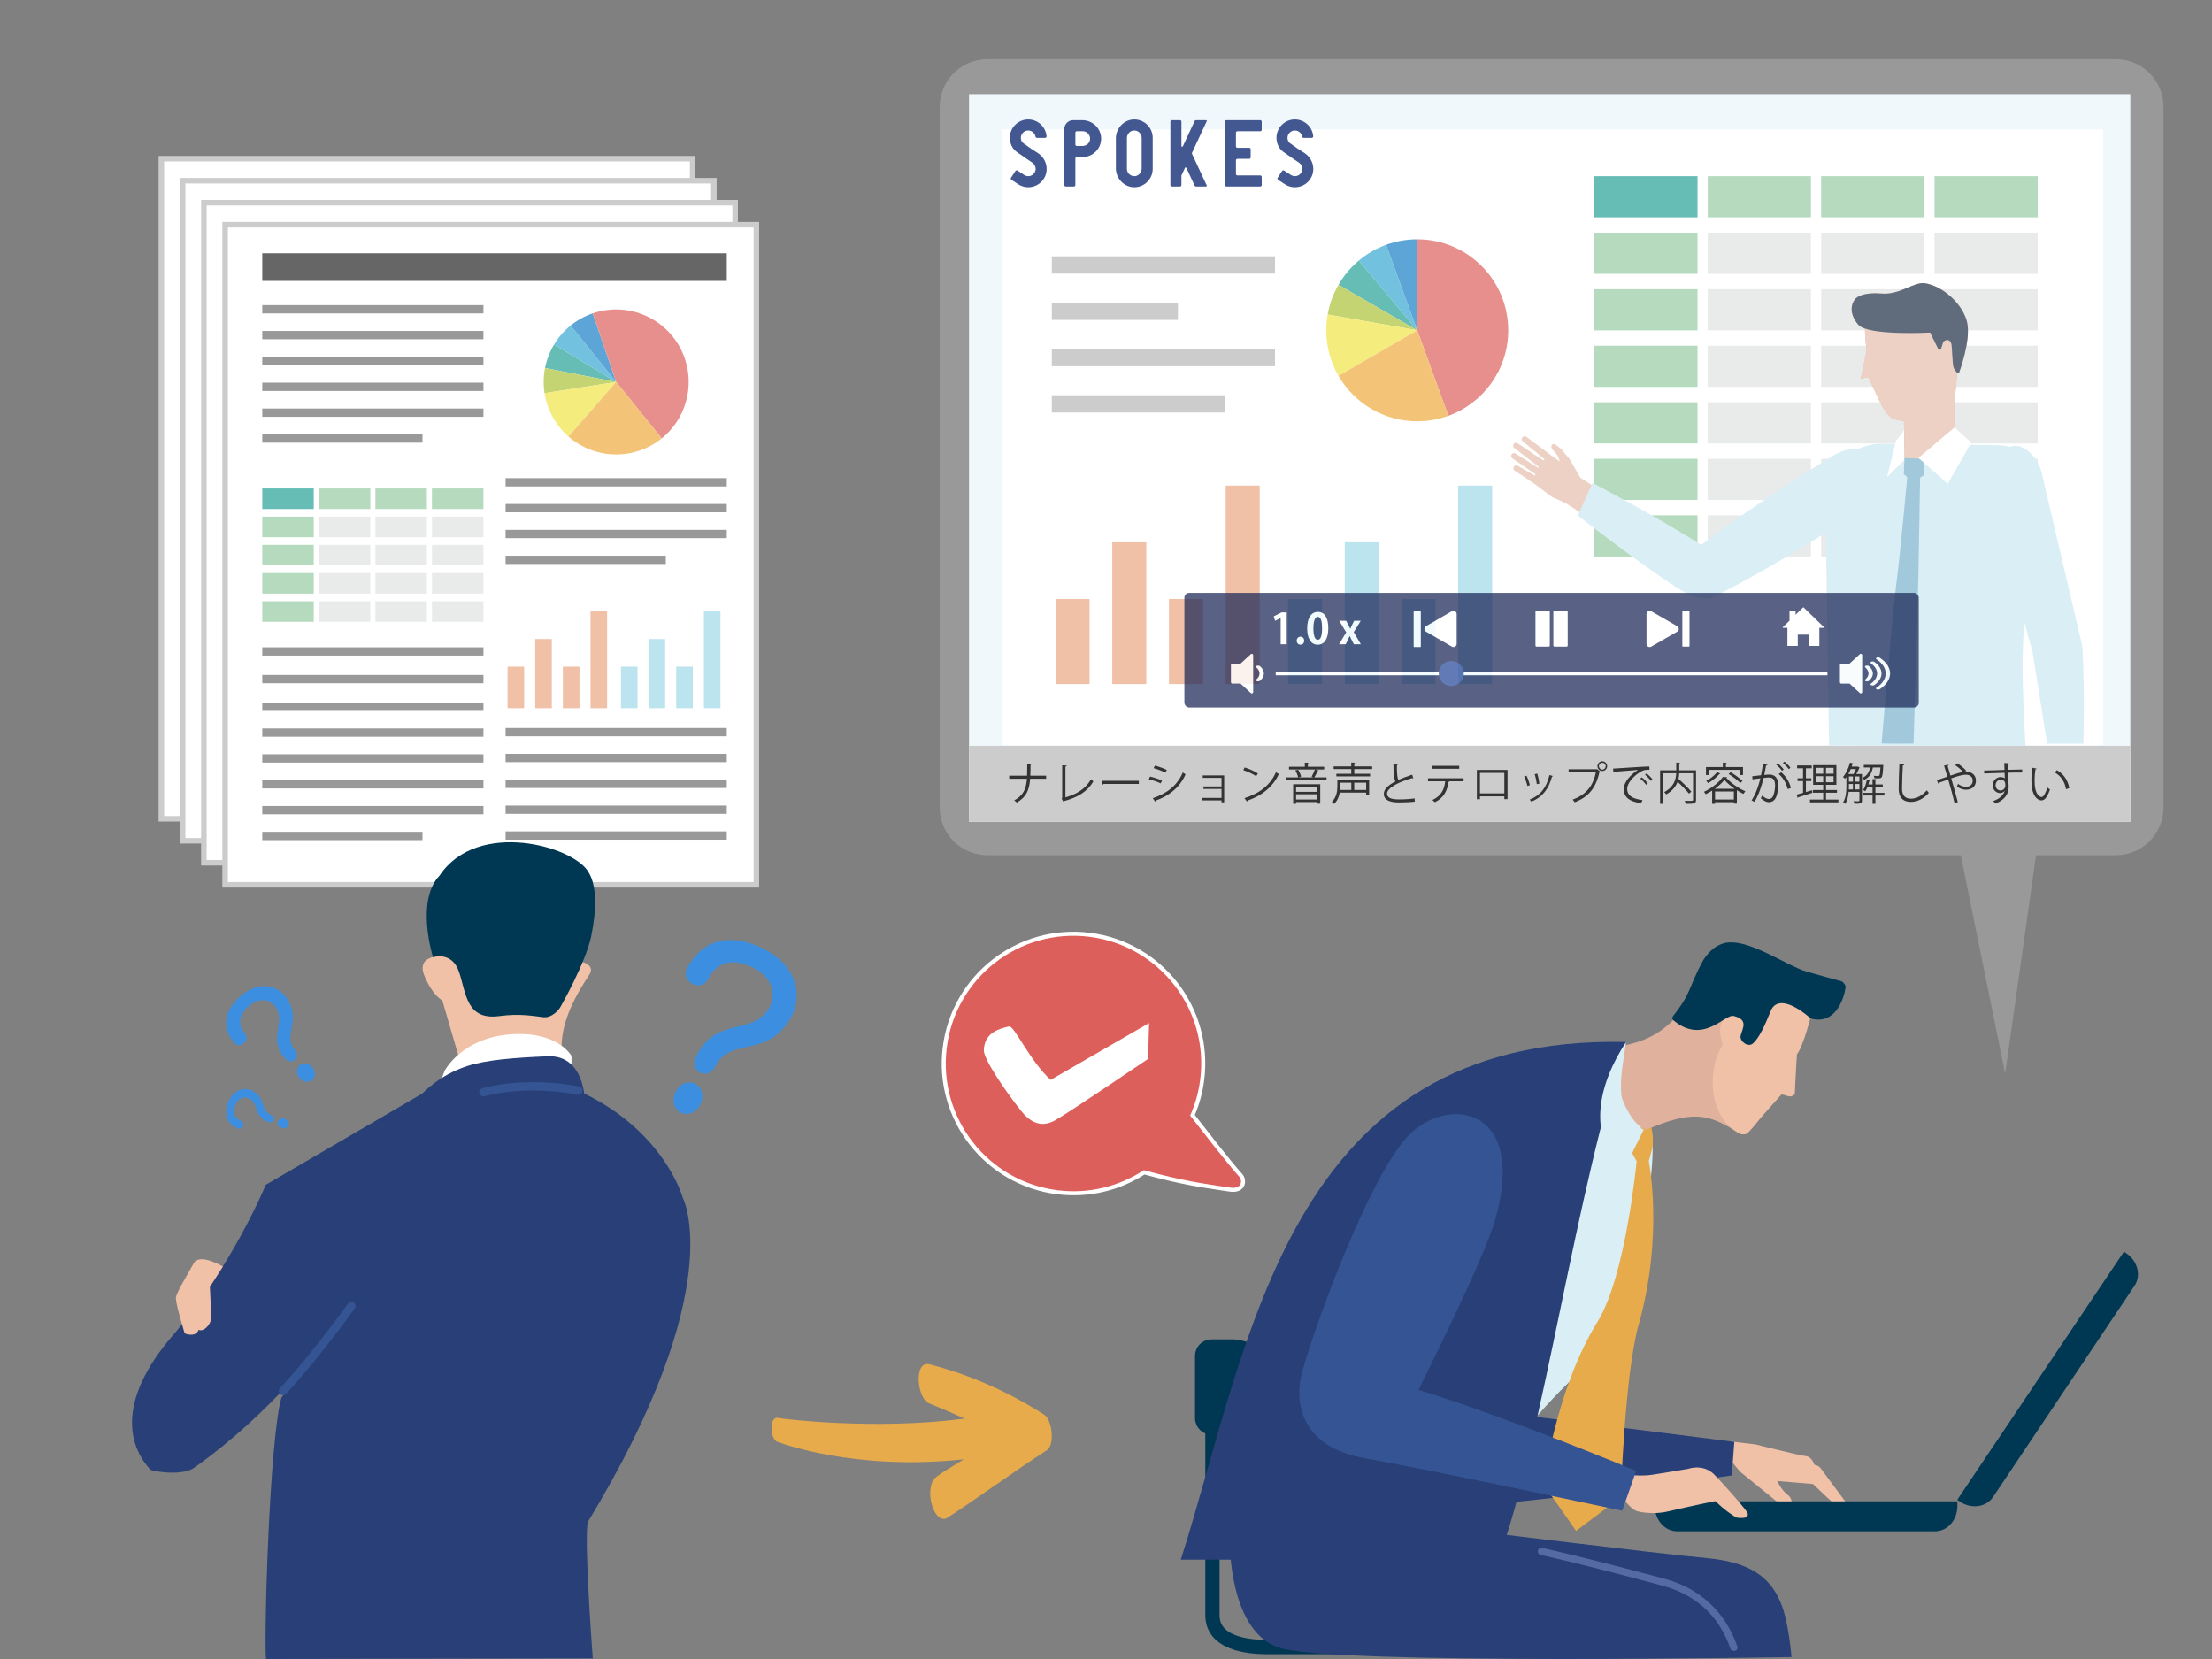 <?xml version="1.0" encoding="UTF-8"?>
<svg xmlns="http://www.w3.org/2000/svg" id="_制作レイヤー" data-name="制作レイヤー" viewBox="0 0 800 600">
  <rect x="0" y="0" width="800" height="600" fill="#808080" stroke="none"/>
  <defs>
    <style>
      .cls-1 {
        fill: #999;
      }

      .cls-1, .cls-2, .cls-3, .cls-4, .cls-5, .cls-6, .cls-7, .cls-8, .cls-9, .cls-10, .cls-11, .cls-12, .cls-13, .cls-14, .cls-15, .cls-16, .cls-17, .cls-18, .cls-19, .cls-20, .cls-21, .cls-22, .cls-23, .cls-24, .cls-25, .cls-26, .cls-27, .cls-28, .cls-29, .cls-30, .cls-31 {
        stroke-width: 0px;
      }

      .cls-2 {
        fill: #666;
      }

      .cls-3 {
        fill: #187fc4;
      }

      .cls-4 {
        fill: #35a7d2;
      }

      .cls-5 {
        fill: #556aa5;
      }

      .cls-6 {
        fill: #efe444;
      }

      .cls-7 {
        fill: #23a197;
      }

      .cls-32 {
        stroke: #ccc;
        stroke-width: 2px;
      }

      .cls-32, .cls-20 {
        fill: #fff;
      }

      .cls-32, .cls-33 {
        stroke-miterlimit: 10;
      }

      .cls-8 {
        fill: #abc236;
      }

      .cls-9 {
        fill: #edd1c5;
      }

      .cls-10 {
        fill: #dc5f5b;
      }

      .cls-34 {
        opacity: .8;
      }

      .cls-11 {
        fill: #f1f8fc;
      }

      .cls-12 {
        fill: #3b59a2;
      }

      .cls-13 {
        fill: #333;
      }

      .cls-14 {
        fill: #daeef5;
      }

      .cls-15 {
        fill: #95cba2;
      }

      .cls-16 {
        fill: #ccc;
      }

      .cls-17 {
        fill: #003853;
      }

      .cls-18 {
        fill: #284077;
      }

      .cls-19 {
        fill: #eeaa3d;
      }

      .cls-21 {
        fill: #e0b29d;
      }

      .cls-35 {
        opacity: .7;
      }

      .cls-22 {
        fill: #3c8fe0;
      }

      .cls-23 {
        fill: #345493;
      }

      .cls-24 {
        fill: #e0e1e1;
      }

      .cls-25 {
        fill: #a1c9db;
      }

      .cls-33 {
        fill: none;
        stroke: #fff;
        stroke-width: 2.917px;
      }

      .cls-26 {
        fill: #bbe4ef;
      }

      .cls-27 {
        fill: #f0c0a7;
      }

      .cls-28 {
        fill: #606c7c;
      }

      .cls-29 {
        fill: #435791;
      }

      .cls-30 {
        fill: #192657;
        opacity: .9;
      }

      .cls-31 {
        fill: #e7ab4c;
      }
    </style>
  </defs>
  <rect class="cls-32" x="58.362" y="57.405" width="192.139" height="238.722"></rect>
  <rect class="cls-32" x="66.047" y="65.363" width="192.139" height="238.722"></rect>
  <rect class="cls-32" x="73.733" y="73.32" width="192.139" height="238.722"></rect>
  <rect class="cls-32" x="81.418" y="81.278" width="192.139" height="238.722"></rect>
  <path class="cls-1" d="m765.203,309.31h-28.844l-11.16,79-16.056-79h-352.048c-9.529,0-17.254-7.725-17.254-17.254V38.652c0-9.529,7.725-17.254,17.254-17.254h408.108c9.529,0,17.254,7.725,17.254,17.254v253.403c0,9.529-7.725,17.254-17.254,17.254Z"></path>
  <g class="cls-35">
    <path class="cls-4" d="m206.375,117.727c-2.403,1.94-4.416,4.274-5.98,6.869l22.451,13.543-16.471-20.412Z"></path>
    <path class="cls-7" d="m200.396,124.597c-1.573,2.611-2.686,5.487-3.279,8.495l25.729,5.048-22.451-13.543Z"></path>
    <path class="cls-3" d="m214.352,113.33c-2.981,1.021-5.659,2.526-7.977,4.397l16.471,20.412-8.494-24.809Z"></path>
    <path class="cls-8" d="m197.117,133.092c-.582,2.95-.66,6.026-.174,9.104l25.904-4.056-25.729-5.048Z"></path>
    <path class="cls-10" d="m247.656,129.645c-4.691-13.702-19.602-21.006-33.303-16.315l8.494,24.809,16.471,20.413c8.335-6.727,12.009-18.186,8.338-28.907Z"></path>
    <path class="cls-6" d="m196.943,142.196c.234,1.484.591,2.968,1.094,4.438,1.547,4.52,4.212,8.338,7.573,11.264l17.236-19.758-25.904,4.056Z"></path>
    <path class="cls-19" d="m205.61,157.898c6.828,5.945,16.548,8.195,25.73,5.051,2.981-1.021,5.659-2.526,7.977-4.397l-16.471-20.413-17.236,19.758Z"></path>
  </g>
  <rect class="cls-11" x="350.457" y="34.061" width="420" height="263.167"></rect>
  <g>
    <g>
      <path class="cls-33" d="m342.408,378.893c-3.172,25.316,14.778,48.407,40.093,51.578,11.372,1.425,22.296-1.414,31.169-7.269,14.711,4.03,21.396,4.822,31.126,6.302,4.735.721,4.374-2.857,3.524-3.792-4.817-5.301-13.253-16.432-17.885-22.245,1.811-4.058,3.061-8.45,3.642-13.089,3.171-25.312-14.778-48.405-40.091-51.576-25.315-3.172-48.407,14.779-51.578,40.091Z"></path>
      <path class="cls-10" d="m342.408,378.893c-3.172,25.316,14.778,48.407,40.093,51.578,11.372,1.425,22.296-1.414,31.169-7.269,14.711,4.03,21.396,4.822,31.126,6.302,4.735.721,4.374-2.857,3.524-3.792-4.817-5.301-13.253-16.432-17.885-22.245,1.811-4.058,3.061-8.45,3.642-13.089,3.171-25.312-14.778-48.405-40.091-51.576-25.315-3.172-48.407,14.779-51.578,40.091Z"></path>
    </g>
    <path class="cls-20" d="m415.583,370.001l-.366,12.962s-28.253,19.201-33.667,22.237c-5.416,3.039-9.422.153-12.344-3.54-6.032-7.614-13.509-18.772-13.395-21.859.249-6.579,5.907-7.803,9.14-8.576,1.827-.438,7.433,12.444,15.022,19.329l35.611-20.553Z"></path>
  </g>
  <path class="cls-17" d="m459.26,598.276h54.952v-5.162h-54.952c-2.12,0-7.084,0-11.325-1.333-6.15-1.933-6.861-5.322-6.861-7.701v-72.161h-5.163v72.161c0,4.258,1.818,9.905,10.475,12.627,4.999,1.571,10.517,1.571,12.874,1.571h0Z"></path>
  <path class="cls-27" d="m625.949,528.024s2.502,3.559,4.147,4.871c3.48,2.777,16.996,13.825,16.996,13.825,0,0,2.488-3.832-.671-6.207-2.261-1.698-3.655-4.892-3.655-4.892l12.919,1.089s7.691,7.405,8.906,8.194c1.214.783,4.327.203,4.039-.181-3.18-4.26-9.745-13.138-9.745-13.138,0,0-.829-1.619-2.722-1.844-.568-1.943-1.938-3.046-3.005-3.109-1.889-.119-18.341-4.243-18.341-4.243l-9.08-1.072.211,6.706Z"></path>
  <path class="cls-18" d="m579.465,380.791s2.948,2.178-4.542,48.548c-8.104,50.129-20.425,82.949-20.425,82.949l72.744,9.182-.931,12.158s-55.117,7.453-84.681,10.213c-29.564,2.765-29.284-22.912-29.284-22.912,0,0-16.584-96.949,5.723-118.253,22.308-21.303,61.396-21.885,61.396-21.885Z"></path>
  <path class="cls-14" d="m527.524,558.553s11.038-32.025,42.509-61.076c22.747-20.999,30.251-80.539,26.953-89.486-4.65-12.654-11.09-28.864-11.09-28.864l-5.653,3.736s-30.298-2.724-62.721,17.204c-63.497,39.026-75.746,157.297-75.746,157.297l85.748,1.188Z"></path>
  <path class="cls-31" d="m597.14,406.987s.928,4.132.576,7.78c-1.06,4.003-1.403,5.187-1.403,5.187,0,0,5.47,26.766-3.662,59.076-5.062,17.916-6.471,62.506-6.471,62.506l-16.176,12.133-11.729-16.783s4.253-34.271,19.576-59.023c10.128-16.36,14.065-57.935,14.065-57.935,0,0-4.546-7.631-5.648-11.513,7.368-.207,10.872-1.429,10.872-1.429Z"></path>
  <path class="cls-17" d="m598.5,542.977v1.784c0,4.999,3.611,9.054,8.066,9.054h93.275c4.452,0,8.062-4.055,8.062-9.054v-1.784h-109.402Z"></path>
  <path class="cls-17" d="m707.861,542.427l.875.599c4.126,2.82,9.512,2.131,12.03-1.542l51.185-76.439c2.515-3.675,1.206-8.947-2.921-11.768l-.878-.596-60.291,89.746Z"></path>
  <path class="cls-18" d="m444.699,552.33s-1.926,37.341,18.108,43.638c20.033,6.296,185.125,3.339,185.125,3.339,0,0-1.049-13.069-3.911-19.651-2.862-6.583-7.822-14.405-26.52-16.123-18.241-1.675-86.801-10.156-86.801-10.156l-86.001-1.047Z"></path>
  <path class="cls-5" d="m625.822,596.234c.491,1.424,3.069.939,2.488-.756-2.993-8.748-10.029-20.108-26.542-24.555-30.579-8.232-43.909-11.081-44.04-11.108-.702-.154-1.392.299-1.54,1.002-.15.701.299,1.391,1.001,1.54.131.028,13.407,2.865,43.904,11.076,12.34,3.323,20.661,10.994,24.73,22.801Z"></path>
  <path class="cls-27" d="m594.992,547.065h0c-.936-.106-1.852-.263-2.722-.466-2.183-.517-4.592-3.837-5.054-4.497-.222-.318-.278-.723-.152-1.09l2.31-6.707c.189-.547.75-.891,1.31-.806l.123.014c.57.065,3.598.359,7.183-.21,3.912-.613,11.606-1.913,12.575-2.077.473-.159,2.178-.66,4.234-.428,2.09.237,3.885,1.128,5.338,2.65,4.336,4.546,9.766,10.636,11.752,13.48.305.43.322.998.04,1.476-.52.881-3.531.561-3.763.47-1.206-.473-5.442-3.487-7.733-6.031-2.685.569-12.545,2.665-16.722,3.683-2.843.691-5.777.873-8.72.539h0Z"></path>
  <path class="cls-17" d="m432.199,512.87c0,3.311,2.684,5.996,5.994,5.996h7.767c3.31,0,18.455-2.867,18.455-17.186s-15.277-17.279-18.455-17.279h-7.767c-3.31,0-5.994,2.682-5.994,5.993v22.476Z"></path>
  <g>
    <path class="cls-21" d="m586.353,378.409c2.303-.842,12.16-1.531,20.264-11.157,6.754-8.008,16.827-8.95,19.313-6.734.945-.252,3.836-.997,5.155-.467,7.405,2.946,10.833-6.296,10.833-6.296l9.463,4.884,3.92,7.38s-21.668,23.927-22.47,24.94c-.803,1.012,1.405,16.618-.469,18.483-.635.637-2.015,1.615-4.607-.318-10.282-6.621-16.344-7.298-32.271-.578-8.685-2.209-15.22-27.905-9.13-30.139Z"></path>
    <path class="cls-27" d="m626.72,366.28c2.302-.842,15.198-12.523,15.198-12.523l9.463,4.884,3.92,7.38s-2.895,12.105-5.399,15.256c-.236,2.465-.786,14.372-.786,14.372,0,0-.857,1.334-2.603.74-1.293-.44-2.218-.563-2.218-.563,0,0-7.121,7.94-7.923,8.953-.803,1.012-2.138,2.8-4.012,4.666-.635.637-2.015,1.615-4.607-.318-10.282-6.621-10.102-23.35-4.642-31.257-1.22-3.736-2.482-9.356,3.608-11.589Z"></path>
    <path class="cls-17" d="m616.068,347.121c2.33-3.362,4.207-4.986,7.475-6.029,8.749-2.059,22.378,8.256,30.2,10.406,6.054,1.664,9.499,2.698,12.239,3.4.587.151,1.628,1.47,1.507,2.231-.721,4.539-3.851,13.643-12.643,11.217-5.895-5.24-12.568-8.077-14.541-2.468-.583,1.051-3.145,8.676-6.358,11.513-1.61,1.421-4.583-.47-4.474-2.642.677-2.815,3.065-5.974-2.509-7.321-3.195-.77-11.002,10.679-21.856,1.489-.25-.211-.438-.941-.018-1.442,6.888-8.723,5.423-10.197,10.977-20.352Z"></path>
  </g>
  <path class="cls-18" d="m588.083,376.843c-17.664,50.09-30.173,144.475-46.227,187.232.002-.004-114.811.001-114.811.001,25.074-78.475,38.32-189.948,161.039-187.233Z"></path>
  <g>
    <rect class="cls-27" x="193.568" y="231.115" width="6" height="25"></rect>
    <rect class="cls-27" x="203.568" y="241.115" width="6" height="15"></rect>
    <rect class="cls-27" x="183.568" y="241.115" width="6" height="15"></rect>
    <rect class="cls-27" x="213.568" y="221.115" width="6" height="35"></rect>
    <rect class="cls-26" x="234.568" y="231.115" width="6" height="25"></rect>
    <rect class="cls-26" x="244.568" y="241.115" width="6" height="15"></rect>
    <rect class="cls-26" x="224.568" y="241.115" width="6" height="15"></rect>
    <rect class="cls-26" x="254.568" y="221.115" width="6" height="35"></rect>
  </g>
  <rect class="cls-20" x="362.48" y="46.809" width="398.114" height="222.719"></rect>
  <g class="cls-35">
    <rect class="cls-7" x="576.61" y="63.719" width="37.321" height="14.884"></rect>
    <rect class="cls-15" x="617.624" y="63.719" width="37.324" height="14.884"></rect>
    <rect class="cls-15" x="658.641" y="63.719" width="37.321" height="14.884"></rect>
    <rect class="cls-15" x="699.654" y="63.719" width="37.321" height="14.884"></rect>
    <rect class="cls-15" x="576.61" y="84.16" width="37.321" height="14.884"></rect>
    <rect class="cls-24" x="617.624" y="84.16" width="37.324" height="14.884"></rect>
    <rect class="cls-24" x="658.641" y="84.16" width="37.321" height="14.884"></rect>
    <rect class="cls-24" x="699.654" y="84.16" width="37.321" height="14.884"></rect>
    <rect class="cls-15" x="576.61" y="104.601" width="37.321" height="14.884"></rect>
    <rect class="cls-24" x="617.624" y="104.601" width="37.324" height="14.884"></rect>
    <rect class="cls-24" x="658.641" y="104.601" width="37.321" height="14.884"></rect>
    <rect class="cls-24" x="699.654" y="104.601" width="37.321" height="14.884"></rect>
    <rect class="cls-15" x="576.61" y="125.043" width="37.321" height="14.884"></rect>
    <rect class="cls-24" x="617.624" y="125.043" width="37.324" height="14.884"></rect>
    <rect class="cls-24" x="658.641" y="125.043" width="37.321" height="14.884"></rect>
    <rect class="cls-24" x="699.654" y="125.043" width="37.321" height="14.884"></rect>
    <rect class="cls-15" x="576.61" y="145.484" width="37.321" height="14.884"></rect>
    <rect class="cls-24" x="617.624" y="145.484" width="37.324" height="14.884"></rect>
    <rect class="cls-24" x="658.641" y="145.484" width="37.321" height="14.884"></rect>
    <rect class="cls-24" x="699.654" y="145.484" width="37.321" height="14.884"></rect>
    <rect class="cls-15" x="576.61" y="165.925" width="37.321" height="14.888"></rect>
    <rect class="cls-24" x="617.624" y="165.925" width="37.324" height="14.888"></rect>
    <rect class="cls-24" x="658.641" y="165.925" width="37.321" height="14.888"></rect>
    <rect class="cls-24" x="699.654" y="165.925" width="37.321" height="14.888"></rect>
    <rect class="cls-15" x="576.61" y="186.371" width="37.321" height="14.884"></rect>
    <rect class="cls-24" x="617.624" y="186.371" width="37.324" height="14.884"></rect>
    <rect class="cls-24" x="658.641" y="186.371" width="37.321" height="14.884"></rect>
    <rect class="cls-24" x="699.654" y="186.371" width="37.321" height="14.884"></rect>
  </g>
  <g class="cls-35">
    <rect class="cls-7" x="94.849" y="176.663" width="18.618" height="7.425"></rect>
    <rect class="cls-15" x="115.31" y="176.663" width="18.62" height="7.425"></rect>
    <rect class="cls-15" x="135.771" y="176.663" width="18.618" height="7.425"></rect>
    <rect class="cls-15" x="156.231" y="176.663" width="18.618" height="7.425"></rect>
    <rect class="cls-15" x="94.849" y="186.861" width="18.618" height="7.425"></rect>
    <rect class="cls-24" x="115.31" y="186.861" width="18.62" height="7.425"></rect>
    <rect class="cls-24" x="135.771" y="186.861" width="18.618" height="7.425"></rect>
    <rect class="cls-24" x="156.231" y="186.861" width="18.618" height="7.425"></rect>
    <rect class="cls-15" x="94.849" y="197.058" width="18.618" height="7.425"></rect>
    <rect class="cls-24" x="115.31" y="197.058" width="18.62" height="7.425"></rect>
    <rect class="cls-24" x="135.771" y="197.058" width="18.618" height="7.425"></rect>
    <rect class="cls-24" x="156.231" y="197.058" width="18.618" height="7.425"></rect>
    <rect class="cls-15" x="94.849" y="207.255" width="18.618" height="7.425"></rect>
    <rect class="cls-24" x="115.31" y="207.255" width="18.62" height="7.425"></rect>
    <rect class="cls-24" x="135.771" y="207.255" width="18.618" height="7.425"></rect>
    <rect class="cls-24" x="156.231" y="207.255" width="18.618" height="7.425"></rect>
    <rect class="cls-15" x="94.849" y="217.453" width="18.618" height="7.425"></rect>
    <rect class="cls-24" x="115.31" y="217.453" width="18.62" height="7.425"></rect>
    <rect class="cls-24" x="135.771" y="217.453" width="18.618" height="7.425"></rect>
    <rect class="cls-24" x="156.231" y="217.453" width="18.618" height="7.425"></rect>
  </g>
  <path class="cls-23" d="m508.659,411.462c-13.887,15.522-32.74,66.832-37.707,84.645-2.656,9.531-1.919,27.055,23.095,31.36,26.892,4.841,92.635,18.914,92.635,18.914l5.062-14.41s-46.49-19.426-78.685-29.291c2.135-4.763,23.624-46.936,27.845-62.047,11.527-41.263-18.359-44.693-32.245-29.171Z"></path>
  <path class="cls-14" d="m588.083,376.843c-1.096,9.181-5.922,26.096,6.4,31.705 0.0 0-7.485,15.067-7.485,15.067-13.351-13.351-8.69-31.856,1.085-46.772Z"></path>
  <g>
    <path class="cls-29" d="m391.423,43.472l-3.304 0c-1.766 0-3.197,1.431-3.197,3.197v20.247c0,.294.239.533.533.533h2.93c.294,0,.533-.239.533-.533v-9.591c0-.294.239-.533.533-.533h2.131c3.759,0,6.791-3.114,6.656-6.903-.128-3.609-3.204-6.417-6.815-6.417Zm.067,9.324l-2.038-0c-.294-0-.533-.239-.533-.533v-4.263c0-.294.239-.533.533-.533h2.131c1.584,0,2.85,1.39,2.642,3.015-.172,1.343-1.381,2.313-2.734,2.313Z"></path>
    <path class="cls-29" d="m443.532,43.472c-.294,0-.533.239-.533.533v22.911c0,.294.239.533.533.533h12.255c.294,0,.533-.239.533-.533v-2.93c0-.294-.239-.533-.533-.533h-8.259c-.294,0-.533-.239-.533-.533v-4.929c0-.294.239-.533.533-.533h4.263c.294,0,.533-.239.533-.533v-2.93c0-.294-.239-.533-.533-.533h-4.263c-.294,0-.533-.239-.533-.533v-4.929c0-.294.239-.533.533-.533h8.259c.294,0,.533-.239.533-.533v-2.93c0-.294-.239-.533-.533-.533h-12.255Z"></path>
    <path class="cls-29" d="m432.536,43.472c-.207,0-.395.12-.483.308l-4.264,9.144c-.12.258-.508.172-.508-.113v-8.806c0-.294-.239-.533-.533-.533h-2.93c-.294,0-.533.239-.533.533v22.911c0,.294.239.533.533.533h2.93c.294,0,.533-.239.533-.533v-3.448l1.288-2.762c.096-.205.387-.205.483-0l3.001,6.435c.088.188.276.308.483.308h3.652c.195,0,.324-.202.241-.379l-5.309-11.384c-.067-.143-.067-.308,0-.45l5.309-11.384c.082-.177-.047-.379-.241-.379h-3.652Z"></path>
    <path class="cls-29" d="m410.359,43.207c-3.732-.07-6.787,3.1-6.787,6.834l0,2.49v5.861l-0,2.49c-0,3.733,3.055,6.903,6.787,6.834,3.62-.068,6.533-3.023,6.533-6.659v-11.189c0-3.636-2.913-6.591-6.533-6.659Zm2.537,15.184l0,2.571c0,1.354-.971,2.562-2.313,2.734-1.625.209-3.015-1.057-3.015-2.642v-8.525h-0l-0-2.571c-0-1.354.971-2.562,2.313-2.734,1.625-.209,3.015,1.057,3.015,2.642v8.525h0Z"></path>
    <path class="cls-29" d="m375.385,55.382l-2.659-1.727s-1.879-1.332-2.581-1.831c-.16-.114-.941-.698-.941-1.957,0-.735.299-1.401.781-1.883s1.148-.781,1.883-.781,1.401.299,1.883.781c.379.379.645.872.741,1.422.046.263.261.461.527.461l1.511-0,1.44-0c.312-0.0.56-.268.534-.58-.139-1.608-.849-3.052-1.926-4.13-1.205-1.205-2.87-1.951-4.709-1.951-1.839,0-3.504.745-4.709,1.951-1.205,1.205-1.951,2.87-1.951,4.709,0,.767.136,1.501.375,2.187.383,1.102,1.054,2.126,2.014,2.807.724.514,1.471.997,2.186,1.522.861.632,1.74,1.238,2.64,1.813.279.178.544.381.822.563,1.023.669,1.574,1.917,1.197,3.08-.569,1.756-2.57,2.381-4.002,1.451l-2.46-1.598c-.247-.16-.577-.09-.737.157l-1.596,2.458c-.16.247-.09.577.157.737l2.46,1.598c3.153,2.047,7.391,1.087,9.342-2.164,1.858-3.097.808-7.127-2.221-9.094Z"></path>
    <path class="cls-29" d="m471.824,55.382l-2.659-1.727s-1.879-1.332-2.581-1.831c-.16-.114-.941-.698-.941-1.957,0-.735.299-1.401.781-1.883s1.148-.781,1.883-.781,1.401.299,1.883.781c.379.379.645.872.741,1.422.046.263.261.461.527.461l1.511-0,1.44-0c.312-0.0.56-.268.534-.58-.139-1.608-.849-3.052-1.926-4.13-1.205-1.205-2.87-1.951-4.709-1.951-1.839,0-3.504.745-4.709,1.951-1.205,1.205-1.951,2.87-1.951,4.709,0,.767.136,1.501.375,2.187.383,1.102,1.054,2.126,2.014,2.807.724.514,1.471.997,2.186,1.522.861.632,1.74,1.238,2.64,1.813.279.178.544.381.822.563,1.023.669,1.574,1.917,1.197,3.08-.569,1.756-2.57,2.381-4.002,1.451l-2.46-1.598c-.247-.16-.577-.09-.737.157l-1.596,2.458c-.16.247-.09.577.157.737l2.46,1.598c3.153,2.047,7.391,1.087,9.342-2.164,1.858-3.097.808-7.127-2.221-9.094Z"></path>
  </g>
  <g>
    <path class="cls-9" d="m571.577,172.796l-3.937-6.792-2.926-3.509c-.003-.002-.006-0-.009.001-.004-.004.003-.012-.002-.015,0,0-1.565-1.311-2.131-1.686-.217-.143-.481-.226-.733-.207-.001-.001-.005-.005-.005-.005-.004-.001-.007.003-.011.003-.017.001-.032.013-.048.016-.242.035-.471.157-.625.44-.328.597.128,1.472,1.404,2.706l.535.693.124.157.008.01.687,1.479-.027.005.228.787-2.893-2.054-8.577-6.394 0-.001-.577-.441c-.463-.354-1.125-.266-1.479.196-.355.463-.267,1.125.196,1.479l.28.215,7.559,6.21c-.14.136-.286.3-.433.463l-9.189-6.151-.111-.078c-.476-.332-1.13-.214-1.462.262-.331.477-.214,1.131.262,1.462l.828.614,8.011,6.201c-.064.112-.13.229-.199.354l-7.949-5.03-.002.002-.241-.153c-.49-.309-1.139-.163-1.449.328-.31.49-.162,1.139.327,1.448l.322.204,7.963,5.462c-.061.168-.118.339-.173.513l-5.764-3.271-.417-.257c-.495-.306-1.144-.152-1.448.344-.305.495-.153,1.144.344,1.451l.554.341,6.454,4.291,6.444,4.85,5.137,2.333,19.56,12.628,5.891-8.984-20.297-12.92Z"></path>
    <path class="cls-14" d="m753.178,234.83c-.042-.73-.156-1.454-.325-2.165-.001-.01-.001-.018-.002-.028l-14.108-60.161c-1.115-6.792-6.973-12.856-11.872-10.859-1.559-.4-3.346-.633-5.417-.656l-40.023-.485c-3.345-.128-6.524.569-9.368,1.883-2.481-.215-5.239.381-8.202,1.943,0,0-24.943,14.867-48.59,32.796-15.529-10.021-39.301-22.441-39.301-22.441l-5.319,11.808s24.612,19.244,37.729,27.211c3.42,2.077,6.295,2.874,8.746,2.712,1.598-.024,3.205-.501,4.614-1.472,0,0,20.369-10.411,38.606-22.351l.1,6.702,1.078,70.362,71.026.102s-1.289-21.462-1.027-31.936c.113-4.524.292-8.948.506-13.146.967,3.575,1.914,6.957,2.805,9.997.054.185.118.361.181.539,3.11,20.035,5.389,33.782,5.389,33.782h13.06s.545-19.726-.287-34.137Z"></path>
    <polygon class="cls-20" points="685.708 159.446 688.687 155.555 689.884 165.276 682.499 172.488 685.708 159.446"></polygon>
    <g>
      <g>
        <path class="cls-21" d="m691.206,108.133l-15.527,3.637s-.541,2.415-1.11,6.539c-.294,2.134.53,8.598.53,8.598l-2.113,10.029,2.767-.563s3.106,6.856,4.109,8.891c2.652,5.378,4.456,6.809,8.738,6.924l.223,13.202c.146,3.72,1.502,2.685,5.195,2.224l7.083-1.592c3.258-.406,5.887-4.458,5.783-7.741l-.012-14.155.117-.067.637-6.494,1.518-24.324-17.937-5.107Z"></path>
        <path class="cls-21" d="m708.471,134.937s-.308.802-1.818-1.724c-.602-1.006-.623-8.063-.94-8.95-.871-2.433-2.884-.68-2.884-.68l-.905,2.839-.86-.018-2.995-6.124s-22.541,1.243-25.99-2.842c-3.448-4.087-2.542-7.493-1.208-9.191.668-.851,3.056-2.623,9.702-2.073,6.646.552,11.573-4.373,15.686-3.715,6.496,1.037,13.784,7.68,15.193,14.256,1.408,6.576-2.98,18.221-2.98,18.221Z"></path>
      </g>
      <g>
        <path class="cls-9" d="m691.206,108.133l-15.527,3.637s-.541,2.415-1.11,6.539c-.294,2.134.53,8.598.53,8.598l-2.113,10.029,2.767-.563s3.106,6.856,4.109,8.891c2.652,5.378,4.456,6.809,8.738,6.924l.223,13.202c.146,3.72,1.502,2.685,5.195,2.224l7.083-1.592c3.258-.406,5.887-4.458,5.783-7.741l-.012-14.155.117-.067.637-6.494,1.518-24.324-17.937-5.107Z"></path>
        <path class="cls-28" d="m708.471,134.937s-.308.802-1.818-1.724c-.602-1.006-.623-8.063-.94-8.95-.871-2.433-2.884-.68-2.884-.68l-.905,2.839-.86-.018-2.995-6.124s-22.541,1.243-25.99-2.842c-3.448-4.087-2.542-7.493-1.208-9.191.668-.851,3.056-2.623,9.702-2.073,6.646.552,11.573-4.373,15.686-3.715,6.496,1.037,13.784,7.68,15.193,14.256,1.408,6.576-2.98,18.221-2.98,18.221Z"></path>
      </g>
    </g>
    <path class="cls-25" d="m695.959,165.927l-7.19-.276-.224,5.822,1.172,1.046.077.003c-.26,2.801-2.659,28.527-3.805,37.298-1.702,13.023-5.479,59.069-5.479,59.069l6.114.077,5.439-.061s1.424-46.068,1.719-59.376c.192-8.665.608-34.234.65-36.858l1.296-.692.232-6.053Z"></path>
    <polygon class="cls-20" points="712.929 160.057 706.88 154.56 693.824 165.61 704.436 174.961 712.929 160.057"></polygon>
  </g>
  <g class="cls-35">
    <path class="cls-4" d="m501.307,88.532c-3.642,1.326-6.98,3.279-9.891,5.725l21.148,25.204-11.257-30.928Z"></path>
    <path class="cls-7" d="m491.415,94.257c-2.929,2.46-5.419,5.422-7.346,8.753l28.494,16.451-21.148-25.204Z"></path>
    <path class="cls-3" d="m512.564,86.554c-3.954,0-7.745.699-11.257,1.977l11.257,30.928v-32.906Z"></path>
    <path class="cls-8" d="m484.07,103.009c-1.89,3.266-3.233,6.886-3.907,10.738l32.401,5.713-28.494-16.451Z"></path>
    <path class="cls-10" d="m545.469,119.46c0-18.173-14.732-32.906-32.906-32.906v32.906l11.257,30.928c12.629-4.598,21.649-16.709,21.649-30.928Z"></path>
    <path class="cls-6" d="m480.162,113.747c-.325,1.857-.505,3.763-.505,5.713,0,5.995,1.611,11.61,4.412,16.451l28.494-16.451-32.401-5.713Z"></path>
    <path class="cls-19" d="m484.07,135.911c5.69,9.834,16.315,16.455,28.494,16.455,3.954,0,7.745-.699,11.257-1.977l-11.257-30.928-28.494,16.451Z"></path>
  </g>
  <g>
    <rect class="cls-16" x="380.396" y="92.71" width="80.724" height="6.239"></rect>
    <rect class="cls-16" x="380.396" y="109.456" width="45.617" height="6.239"></rect>
    <rect class="cls-16" x="380.396" y="126.202" width="80.724" height="6.239"></rect>
    <rect class="cls-16" x="380.396" y="142.948" width="62.604" height="6.239"></rect>
  </g>
  <rect class="cls-16" x="350.457" y="269.732" width="420" height="27.496"></rect>
  <g>
    <path class="cls-13" d="m378.353,281.64h-5.794c-.304,4.113-1.345,6.61-4.834,8.611-.224-.257-.608-.561-.913-.784,3.313-1.841,4.29-4.034,4.594-7.827h-6.418v-1.104h6.467c.048-1.249.064-2.689.064-4.307l1.568.097c-.016.16-.16.256-.384.288-.016,1.456-.016,2.753-.08,3.922h5.73v1.104Z"></path>
    <path class="cls-13" d="m385.325,288.378c4.065-1.137,7.299-3.089,9.268-6.579.208.272.608.608.848.801-2.161,3.682-5.73,5.826-10.548,7.091-.032.128-.128.272-.256.32l-.672-1.121.192-.304v-11.797l1.648.08c-.016.176-.16.32-.48.353v11.156Z"></path>
    <path class="cls-13" d="m398.508,282.392h13.366v1.137h-12.757c-.096.16-.304.271-.512.304l-.096-1.44Z"></path>
    <path class="cls-13" d="m415.948,280.855c1.441.32,3.233.929,4.306,1.441l-.48,1.008c-1.056-.512-2.897-1.152-4.306-1.473l.48-.977Zm.96,7.827c5.202-1.744,8.756-4.514,10.885-9.315.24.208.736.544.976.704-2.145,4.754-5.875,7.716-10.772,9.46.032.145-.048.336-.192.4l-.896-1.249Zm.8-11.797c1.441.385,3.202,1.024,4.29,1.569l-.528.977c-1.137-.576-2.801-1.217-4.242-1.617l.48-.929Z"></path>
    <path class="cls-13" d="m442.736,280.439v9.732h-.96v-.704h-7.187v-.896h7.187v-3.25h-6.547v-.896h6.547v-3.104h-6.787v-.881h7.747Z"></path>
    <path class="cls-13" d="m450.156,277.558c1.665.528,3.585,1.36,4.77,2.177l-.608,1.009c-1.152-.816-3.041-1.665-4.674-2.226l.512-.96Zm-.064,11.093c5.682-1.761,9.46-4.946,11.38-9.38.336.271.705.479,1.041.656-2,4.386-5.906,7.795-11.333,9.604-.016.145-.112.305-.224.368l-.864-1.248Z"></path>
    <path class="cls-13" d="m476.928,278.678c-.064.097-.176.145-.352.145-.304.688-.8,1.664-1.249,2.337h4.434v.992h-14.534v-.992h4.258c-.128-.721-.544-1.761-1.024-2.545l1.024-.24c.496.769.928,1.824,1.072,2.513l-1.008.272h5.49c-.24-.08-.528-.192-.688-.256.416-.688.928-1.825,1.201-2.609h-9.364v-.977h5.714v-1.521l1.425.096c-.016.112-.096.192-.32.225v1.2h5.891v.977h-3.217l1.249.384Zm-9.236,12.021v-7.075h9.796v7.026h-1.088v-.576h-7.651v.625h-1.057Zm8.708-6.146h-7.651v1.824h7.651v-1.824Zm-7.651,4.594h7.651v-1.889h-7.651v1.889Z"></path>
    <path class="cls-13" d="m495.169,282.136v5.33h-1.072v-.816h-9.556c-.256,1.44-.848,2.945-2.049,4.113-.16-.224-.592-.592-.816-.752,1.745-1.681,2-4.002,2-5.715v-2.16h11.493Zm1.104-4.002h-6.482v1.713h5.73v.944h-12.213v-.944h5.395v-1.713h-6.371v-.944h6.371v-1.425l1.392.096c-.016.112-.096.192-.304.225v1.104h6.482v.944Zm-7.555,4.93h-3.969v1.249c0,.432-.016.896-.064,1.393h4.034v-2.642Zm5.378,2.642v-2.642h-4.322v2.642h4.322Z"></path>
    <path class="cls-13" d="m511.152,281.495c-.032.016-.08.016-.128.016-.112,0-.24-.031-.336-.096-4.754,1.393-9.06,3.489-9.044,5.635,0,1.536,1.697,2.064,4.29,2.064,2.577,0,4.545-.192,5.666-.368l.096,1.168c-1.473.192-3.857.288-5.73.288-3.169,0-5.474-.735-5.49-3.089-.016-1.713,1.697-3.217,4.21-4.514-.544-.977-.736-2.833-.736-6.45l1.761.144c-.016.208-.176.336-.497.384-.016,2.802.08,4.546.528,5.41,1.505-.704,3.233-1.344,4.994-1.92l.416,1.328Z"></path>
    <path class="cls-13" d="m529.329,282.552h-5.41l.272.08c-.032.096-.144.176-.32.191-.432,2.978-1.521,5.635-4.946,7.315-.192-.208-.592-.593-.865-.801,3.33-1.601,4.258-3.841,4.626-6.786h-6.227v-1.072h12.869v1.072Zm-1.584-4.514h-9.828v-1.073h9.828v1.073Z"></path>
    <path class="cls-13" d="m545.217,278.454v10.564h-1.152v-1.009h-8.82v1.04h-1.12v-10.596h11.092Zm-1.152,8.483v-7.411h-8.82v7.411h8.82Z"></path>
    <path class="cls-13" d="m552.093,280.551c.48.977,1.008,2.513,1.2,3.441l-.896.24c-.192-.929-.688-2.385-1.168-3.409l.865-.272Zm9.556.112c-.032.144-.192.176-.336.16-1.249,4.674-3.602,7.539-7.475,9.107-.128-.192-.417-.561-.625-.736,3.826-1.505,6.019-4.13,7.187-8.899l1.249.368Zm-5.667-.881c.336,1.072.641,2.609.752,3.634l-.944.176c-.096-1.024-.4-2.497-.752-3.602l.944-.208Z"></path>
    <path class="cls-13" d="m567.308,278.198h10.18l.096-.049,1.088.833c-.048.063-.096.111-.192.144-1.297,6.019-4.082,9.156-8.98,11.013-.176-.288-.496-.704-.72-.944,4.658-1.713,7.347-4.69,8.387-9.893h-9.86v-1.104Zm12.197-2.865c.96,0,1.745.784,1.745,1.761,0,.96-.785,1.744-1.745,1.744-.977,0-1.761-.784-1.761-1.744,0-1.009.816-1.761,1.761-1.761Zm1.216,1.761c0-.688-.544-1.233-1.216-1.233-.672,0-1.233.545-1.233,1.233,0,.672.561,1.232,1.233,1.232.704,0,1.216-.593,1.216-1.232Z"></path>
    <path class="cls-13" d="m583.388,277.974c1.201-.048,11.061-.752,13.141-.769l.016,1.201c-.208-.017-.4-.017-.592-.017-.928,0-1.712.16-2.737.816-2.401,1.44-4.722,4.018-4.722,6.083,0,2.24,1.569,3.569,5.539,4.081l-.528,1.121c-4.546-.656-6.243-2.354-6.243-5.202,0-2.258,2.225-4.994,5.154-6.835-1.761.128-6.483.479-8.548.672-.048.128-.224.24-.352.256l-.128-1.408Zm10.372,3.153c.769.576,1.681,1.521,2.177,2.209l-.608.496c-.448-.704-1.425-1.696-2.113-2.225l.544-.48Zm1.729-1.408c.784.576,1.712,1.504,2.177,2.209l-.608.479c-.432-.64-1.36-1.633-2.113-2.209l.544-.479Z"></path>
    <path class="cls-13" d="m613.394,278.598v10.629c0,.752-.176,1.104-.721,1.296-.544.177-1.537.192-2.993.192-.048-.32-.224-.801-.384-1.104.592.016,1.168.032,1.632.032,1.329,0,1.393,0,1.393-.416v-9.572h-5.01c-.032.656-.112,1.345-.272,2.049,1.665,1.457,3.666,3.394,4.674,4.626l-.88.688c-.88-1.104-2.561-2.85-4.114-4.274-.592,1.617-1.777,3.218-4.082,4.562-.16-.24-.512-.624-.769-.816,3.649-1.969,4.258-4.674,4.354-6.835h-4.754v11.061h-1.073v-12.117h5.842v-2.801l1.409.096c-.016.112-.096.192-.32.225v2.48h6.067Z"></path>
    <path class="cls-13" d="m619.213,285.929c-.752.48-1.537.929-2.321,1.312-.144-.256-.416-.656-.624-.88,2.769-1.281,5.538-3.474,6.819-5.362l1.584.096c-.032.112-.16.192-.32.208,1.553,1.841,4.418,3.842,6.883,4.866-.24.256-.512.656-.688.96-.769-.368-1.585-.815-2.385-1.328v4.818h-1.088v-.496h-6.803v.576h-1.056v-4.771Zm-1.185-7.507v1.873h-1.041v-2.865h6.099v-1.633l1.424.096c-.016.112-.112.192-.32.208v1.329h6.194v2.865h-1.088v-1.873h-11.269Zm4.194,1.345c-.064.096-.176.144-.353.144-1.04,1.232-2.657,2.514-4.113,3.313-.16-.208-.497-.608-.705-.784,1.393-.721,2.977-1.921,3.938-3.153l1.233.48Zm5.138,5.506c-1.457-1.008-2.817-2.145-3.697-3.217-.784,1.024-2.033,2.177-3.489,3.217h7.187Zm-7.091,3.874h6.803v-2.897h-6.803v2.897Zm9.14-5.955c-.88-.944-2.721-2.337-4.242-3.281l.72-.64c1.521.896,3.394,2.24,4.322,3.185l-.8.736Z"></path>
    <path class="cls-13" d="m639.246,276.581c-.032.192-.224.272-.528.288-.176.896-.464,2.449-.656,3.409.72-.08,1.376-.144,1.776-.144,2.433-.032,3.266,1.584,3.266,3.985,0,1.2-.224,2.625-.544,3.586-.496,1.632-1.521,2.417-2.849,2.417-.656,0-1.521-.272-2.897-1.393.176-.288.304-.641.432-.977,1.28.992,1.953,1.216,2.449,1.216.913,0,1.457-.576,1.777-1.601.336-.992.512-2.465.512-3.281-.016-1.824-.608-2.913-2.209-2.896-.48,0-1.136.063-1.953.159-.8,3.266-1.745,6.067-3.281,8.644l-1.057-.512c1.553-2.481,2.433-4.962,3.186-8.003-.816.096-1.985.239-2.849.384l-.096-1.12c.784-.097,2.097-.24,3.169-.368.24-1.169.496-2.609.688-4.018l1.665.224Zm3.714-.496c.768.592,1.681,1.553,2.145,2.241l-.624.448c-.448-.688-1.409-1.697-2.113-2.226l.592-.464Zm3.585,9.315c-.528-2.305-1.793-4.241-3.266-5.458l.929-.624c1.584,1.328,2.961,3.329,3.489,5.65l-1.152.432Zm-1.168-9.939c.784.576,1.696,1.536,2.161,2.225l-.624.464c-.448-.688-1.409-1.712-2.113-2.24l.576-.448Z"></path>
    <path class="cls-13" d="m653.133,282.472v3.97l2.177-.641c.016.096.032.192.128.929-1.857.592-3.826,1.232-5.058,1.601-.016.128-.112.208-.208.24l-.432-1.185c.656-.16,1.457-.385,2.353-.641v-4.273h-1.984v-1.009h1.984v-3.602h-2.145v-1.024h5.282v1.024h-2.097v3.602h1.937v1.009h-1.937Zm7.267,6.706h4.482v.993h-10.292v-.993h4.802v-2.48h-3.746v-.977h3.746v-1.873h-3.649v-7.106h8.403v7.106h-3.746v1.873h3.97v.977h-3.97v2.48Zm-3.682-11.492v2.145h2.673v-2.145h-2.673Zm0,5.218h2.673v-2.177h-2.673v2.177Zm6.419-3.073v-2.145h-2.737v2.145h2.737Zm0,3.073v-2.177h-2.737v2.177h2.737Z"></path>
    <path class="cls-13" d="m673.406,279.943v9.54c0,1.2-.672,1.2-2.705,1.2-.048-.256-.208-.672-.352-.928.512.016.976.031,1.312.031.736,0,.816,0,.816-.319v-3.09h-3.89c-.128,1.521-.48,3.153-1.249,4.354-.16-.144-.576-.399-.785-.496,1.104-1.729,1.217-4.146,1.217-5.97v-3.25c-.16.208-.32.416-.48.593-.176-.16-.528-.448-.768-.593,1.072-1.168,2.001-3.185,2.545-5.202l1.232.337c-.032.111-.128.159-.32.159-.096.32-.192.625-.304.944h2.049l.16-.048.736.48c-.032.064-.128.096-.208.128-.256.624-.672,1.44-1.056,2.129h2.049Zm-3.042,0c.304-.512.608-1.185.849-1.809h-1.873c-.272.641-.56,1.248-.88,1.809h1.905Zm-1.681,3.602v.721c0,.384,0,.815-.032,1.248h1.488v-1.969h-1.457Zm0-2.737v1.889h1.457v-1.889h-1.457Zm2.273,0v1.889h1.521v-1.889h-1.521Zm0,4.706h1.521v-1.969h-1.521v1.969Zm10.18-8.836c0,.112-.016.225-.032.337-.144,2.721-.272,3.729-.625,4.113-.208.256-.464.384-1.2.384-.368,0-.865-.016-1.361-.031-.016-.272-.112-.656-.256-.913.672.08,1.296.08,1.521.08.24,0,.384-.016.48-.144.192-.225.32-.992.432-2.93h-2.753c-.336,1.777-1.041,3.506-3.169,4.482-.128-.225-.4-.576-.624-.753,1.792-.752,2.481-2.145,2.785-3.729h-2.273v-.928h6.307l.208-.017.56.048Zm.4,10.068v.961h-3.266v2.993h-1.04v-2.993h-3.394v-.961h3.394v-2.097h-1.841c-.224.592-.512,1.12-.816,1.536-.176-.144-.512-.384-.736-.512.624-.816,1.072-2.241,1.329-3.649l1.185.288c-.032.096-.128.16-.304.16-.096.4-.192.816-.32,1.232h1.505v-1.953l1.344.08c-.016.112-.096.192-.304.225v1.648h2.673v.944h-2.673v2.097h3.266Z"></path>
    <path class="cls-13" d="m688.686,276.501c-.032.192-.176.305-.497.353-.128,1.856-.288,6.099-.288,8.467,0,2.386,1.185,3.538,3.202,3.538,1.953,0,3.938-.977,5.762-3.042.16.257.528.769.72.944-1.873,2.129-4.146,3.25-6.499,3.25-2.913,0-4.402-1.681-4.402-4.706,0-2.017.144-6.979.256-8.947l1.745.144Z"></path>
    <path class="cls-13" d="m710.672,279.143c.176-.017.32-.032.48-.032,1.745,0,3.474,1.04,3.474,3.201,0,2.081-1.425,3.297-3.618,3.297-.944,0-2.193-.352-3.201-1.152.112-.24.24-.656.32-.96.929.72,2.033,1.057,2.881,1.057,1.505,0,2.449-.816,2.449-2.257,0-1.185-.816-2.113-2.513-2.113-1.345,0-3.458.688-5.266,1.328.752,2.545,1.777,6.195,2.401,8.596l-1.232.272c-.496-2.305-1.553-6.114-2.241-8.468-1.024.368-2.465.849-3.33,1.169-.016.144-.128.288-.272.352l-.512-1.28c1.024-.32,2.641-.849,3.81-1.265-.48-1.633-.929-3.073-1.217-4.002l1.649-.304c.016.208-.064.288-.336.433.353,1.232.641,2.272.993,3.489,1.729-.593,3.361-1.121,4.61-1.297-.72-.816-1.985-1.904-2.865-2.433l.736-.721c1.072.608,2.497,1.809,3.25,2.722l-.448.368Z"></path>
    <path class="cls-13" d="m724.958,278.454c-.016-.353-.064-2.097-.096-2.497l1.649.063c-.016.129-.128.288-.416.337,0,.191,0,.384.032,2.064,1.969-.064,4.034-.112,5.234-.128v1.104c-1.361-.032-3.297,0-5.202.063.032,1.249.064,2.401.112,3.281.16.528.192,1.009.192,1.681,0,.513-.048,1.104-.16,1.553-.417,1.873-1.793,3.521-4.61,4.643-.208-.272-.561-.673-.816-.913,2.449-.88,3.761-2.209,4.162-3.729h-.016c-.336.48-.928.849-1.648.849-1.425,0-2.689-1.168-2.689-2.801-.016-1.697,1.361-2.993,2.881-2.993.576,0,1.168.208,1.489.496,0-.272-.032-1.345-.064-2.033-1.665.032-6.723.208-7.379.24l-.032-1.057,3.649-.096,3.729-.128Zm.304,5.618c0-.624,0-2.081-1.633-2.081-1.104.016-1.889.864-1.905,2.033,0,1.12.849,1.856,1.777,1.856,1.136,0,1.761-.88,1.761-1.809Z"></path>
    <path class="cls-13" d="m736.573,277.974c-.032.145-.208.24-.432.256-.192,1.201-.304,2.642-.304,3.986,0,.592.032,1.168.064,1.681.192,2.721,1.296,4.369,2.529,4.354.64,0,1.472-1.633,2.049-3.426.224.225.656.528.928.688-.736,2.161-1.665,3.922-2.993,3.954-2.033.031-3.441-2.434-3.666-5.507-.048-.608-.064-1.28-.064-2.001,0-1.408.08-2.945.24-4.306l1.649.32Zm10.612,7.443c-.448-2.802-1.873-4.818-4.034-6.019l.704-.864c2.337,1.248,4.05,3.553,4.514,6.515l-1.185.368Z"></path>
  </g>
  <rect class="cls-2" x="94.849" y="91.597" width="168" height="10"></rect>
  <g>
    <rect class="cls-1" x="94.849" y="138.397" width="80" height="3"></rect>
    <rect class="cls-1" x="94.849" y="147.747" width="80" height="3"></rect>
    <rect class="cls-1" x="94.849" y="110.347" width="80" height="3"></rect>
    <rect class="cls-1" x="94.849" y="119.697" width="80" height="3"></rect>
    <rect class="cls-1" x="94.849" y="129.047" width="80" height="3"></rect>
    <rect class="cls-1" x="94.849" y="157.097" width="57.95" height="3"></rect>
  </g>
  <g>
    <rect class="cls-1" x="182.849" y="182.273" width="80" height="3"></rect>
    <rect class="cls-1" x="182.849" y="191.623" width="80" height="3"></rect>
    <rect class="cls-1" x="182.849" y="172.923" width="80" height="3"></rect>
    <rect class="cls-1" x="182.849" y="200.973" width="57.95" height="3"></rect>
  </g>
  <g>
    <rect class="cls-1" x="182.849" y="291.337" width="80" height="3"></rect>
    <rect class="cls-1" x="182.849" y="300.687" width="80" height="3"></rect>
    <rect class="cls-1" x="182.849" y="263.287" width="80" height="3"></rect>
    <rect class="cls-1" x="182.849" y="272.637" width="80" height="3"></rect>
    <rect class="cls-1" x="182.849" y="281.987" width="80" height="3"></rect>
  </g>
  <g>
    <rect class="cls-1" x="94.849" y="282.149" width="80" height="3"></rect>
    <rect class="cls-1" x="94.849" y="291.499" width="80" height="3"></rect>
    <rect class="cls-1" x="94.849" y="254.099" width="80" height="3"></rect>
    <rect class="cls-1" x="94.849" y="244.099" width="80" height="3"></rect>
    <rect class="cls-1" x="94.849" y="234.099" width="80" height="3"></rect>
    <rect class="cls-1" x="94.849" y="263.449" width="80" height="3"></rect>
    <rect class="cls-1" x="94.849" y="272.799" width="80" height="3"></rect>
    <rect class="cls-1" x="94.849" y="300.849" width="57.95" height="3"></rect>
  </g>
  <path class="cls-27" d="m166.27,383.445l-6.3-21.643s-3.37-1.489-6.447-8.83c-3.122-7.439,5.661-7.132,5.661-7.132,0,0,2.358-9.472,20.424-7.536,18.067,1.936,30.004,9.357,30.004,9.357,0,0,6.088.984,3.456,4.962-7.916,11.977-10.464,20.133-9.921,28.93-9.744-2.572-36.878,1.892-36.878,1.892Z"></path>
  <path class="cls-20" d="m157.137,397.047l3.652-9.745s5.937-11.667,23.357-13.175c17.425-1.504,22.485,7.687,22.485,7.687,0,0,.416,3.956-.776,8.331-26.243-7.099-48.718,6.902-48.718,6.902Z"></path>
  <path class="cls-18" d="m151.545,396.6c1.375-1.18,6.877-7.591,17.389-11.037,6.743-2.21,17.036-3.052,29.159-3.541,14.522-.584,13.537,18.745,13.537,18.745,0,0-28.42-14.044-60.085-4.166Z"></path>
  <path class="cls-17" d="m156.609,346.186s6.857-2.339,9.438,5.406c2.58,7.743,2.63,17.5,14.567,15.887,7.457-1.007,12.399.013,15.971.408,2.92.32,5.397-2.538,5.954-3.452.559-.914,9.335-16.45,11.269-25.808,1.937-9.357,2.115-18.247-.927-23.119-5.052-9.371-40.131-19.406-53.885,1.13-8.856,9.232-2.386,29.549-2.386,29.549Z"></path>
  <path class="cls-18" d="m117.285,485.112s-18.477,25.555-47.095,45.738c-3.637,2.567-11.933,1.891-15.701.76-7.159-7.536-13.458-23.746,8.053-48.698,21.508-24.949,33.562-54.403,33.562-54.403l60.275-35.143s24.778-8.407,54.147,1.742c29.863,14.131,36.395,38.027,36.395,38.027,0,0,17.148,32.378-34.28,117.229-1.585,5.382,1.747,49.445,1.747,49.445,0,0-99.667.19-118.194.19-.753-9.043,1.263-79.463,5.595-94.621,12.721-14.074,15.496-20.267,15.496-20.267Z"></path>
  <path class="cls-23" d="m174.82,396.523c-.67,0-1.282-.45-1.458-1.129-.21-.806.274-1.628,1.08-1.838,17.204-4.467,34.37-.738,35.091-.577.812.181,1.324.986,1.143,1.798s-.984,1.325-1.798,1.144c-.17-.038-17.199-3.727-33.678.553-.128.033-.255.049-.38.049h0Z"></path>
  <path class="cls-27" d="m80.617,458.061l-4.705,7.347s.497,9.806.434,11.502c-.136,2.083-2.701,4.962-4.497,4.029-1.156,3.005-5.049,1.309-5.049,1.309,0,0-3.091-10.014-3.194-12.656-.071-1.824,4.251-8.646,6.456-12.705,2.115-3.893,10.554,1.174,10.554,1.174Z"></path>
  <path class="cls-23" d="m102.347,504.606c-.374,0-.749-.138-1.04-.416-.603-.575-.625-1.528-.051-2.131.104-.109,10.531-11.097,24.613-30.615.486-.674,1.43-.827,2.104-.34.675.487.828,1.429.34,2.104-14.215,19.701-24.772,30.821-24.876,30.932-.296.31-.693.467-1.09.467h0Z"></path>
  <path class="cls-22" d="m248.453,350.32c5.052-9.95,14.869-13.336,27.072-7.476,12.277,5.896,14.793,16.388,10.957,24.375-.781,1.626-1.784,3.147-3.083,4.525-8.209,9.892-20.007,4.135-24.695,13.897-1.279,2.663-3.694,3.142-5.394,2.325-1.775-.852-2.911-3.037-1.668-5.625,6.642-13.829,17.955-8.579,24.563-15.326.977-.896,1.732-1.899,2.264-3.008,2.238-4.66.783-10.728-6.169-14.066-6.952-3.339-12.774-2.587-16.442,4.481-1.213,2.147-3.485,2.33-5.334,1.442-1.923-.924-3.278-3.029-2.141-5.397l.071-.148Zm-4.169,44.689c1.385-2.884,4.445-4.327,7.033-3.084s3.375,4.534,1.99,7.418c-1.385,2.885-4.445,4.327-7.033,3.084-2.588-1.243-3.375-4.533-1.99-7.418Z"></path>
  <g>
    <path class="cls-22" d="m84.648,377.09c-4.314-5.142-3.873-11.373,2.248-16.743,6.158-5.403,12.557-4.32,16.072-.314.716.816,1.32,1.729,1.777,2.773,3.538,6.875-2.43,12.046,1.866,16.942,1.172,1.335.867,2.785.014,3.533-.89.781-2.367.894-3.506-.404-6.086-6.937-.512-11.958-2.688-17.206-.265-.752-.643-1.406-1.13-1.962-2.051-2.338-5.751-2.963-9.238.096-3.487,3.06-4.444,6.458-1.398,10.155.902,1.178.467,2.478-.46,3.292-.965.846-2.449,1.099-3.491-.088l-.065-.074Z"></path>
    <ellipse class="cls-22" cx="110.655" cy="387.951" rx="3.01" ry="3.504" transform="translate(-228.382 169.31) rotate(-41.263)"></ellipse>
  </g>
  <g>
    <path class="cls-22" d="m86.058,408.114c-3.656-1.395-5.199-4.695-3.605-9.167,1.604-4.499,5.171-5.763,8.098-4.719.596.212,1.163.506,1.692.909,3.753,2.499,2.179,6.825,5.757,8.101.976.348,1.232,1.173,1.01,1.796-.232.65-.952,1.127-1.901.789-5.068-1.807-3.653-5.946-6.25-8.002-.349-.308-.726-.534-1.132-.679-1.708-.609-3.77.122-4.679,2.67-.908,2.548-.432,4.551,2.169,5.569.793.344.941,1.13.699,1.807-.251.705-.936,1.255-1.803.945l-.054-.019Z"></path>
    <ellipse class="cls-22" cx="102.388" cy="406.268" rx="1.755" ry="2.043" transform="translate(-314.671 366.276) rotate(-70.377)"></ellipse>
  </g>
  <g>
    <rect class="cls-27" x="402.263" y="196.128" width="12.305" height="51.272"></rect>
    <rect class="cls-27" x="422.771" y="216.637" width="12.305" height="30.763"></rect>
    <rect class="cls-27" x="381.754" y="216.637" width="12.305" height="30.763"></rect>
    <rect class="cls-27" x="443.28" y="175.62" width="12.305" height="71.78"></rect>
    <rect class="cls-26" x="486.348" y="196.128" width="12.305" height="51.272"></rect>
    <rect class="cls-26" x="506.857" y="216.637" width="12.305" height="30.763"></rect>
    <rect class="cls-26" x="465.839" y="216.637" width="12.305" height="30.763"></rect>
    <rect class="cls-26" x="527.365" y="175.62" width="12.305" height="71.78"></rect>
  </g>
  <g class="cls-34">
    <g>
      <g>
        <g>
          <rect class="cls-30" x="428.35" y="214.422" width="265.598" height="41.459" rx="1.736" ry="1.736"></rect>
          <g>
            <rect class="cls-20" x="461.387" y="242.925" width="199.522" height="1.296"></rect>
            <circle class="cls-12" cx="524.872" cy="243.573" r="4.535"></circle>
          </g>
          <g>
            <g>
              <rect class="cls-20" x="555.318" y="220.9" width="5.182" height="12.956" rx=".397" ry=".397"></rect>
              <rect class="cls-20" x="561.796" y="220.9" width="5.182" height="12.956" rx=".397" ry=".397"></rect>
            </g>
            <g>
              <path class="cls-20" d="m597.196,221.055l9.374,5.412c.762.44.762,1.54,0,1.98l-9.374,5.412c-.762.44-1.714-.11-1.714-.99v-10.825c0-.88.952-1.43,1.714-.99Z"></path>
              <rect class="cls-20" x="608.438" y="220.9" width="2.591" height="12.956" rx=".198" ry=".198"></rect>
            </g>
            <g>
              <path class="cls-20" d="m525.101,233.859l-9.374-5.412c-.762-.44-.762-1.54,0-1.98l9.374-5.412c.762-.44,1.714.11,1.714.99v10.825c0,.88-.952,1.43-1.714.99Z"></path>
              <rect class="cls-20" x="511.268" y="221.058" width="2.591" height="12.956" rx=".198" ry=".198" transform="translate(1025.127 455.073) rotate(180)"></rect>
            </g>
          </g>
        </g>
        <path class="cls-20" d="m659.678,226.851l-7.464-7.246-2.809,2.727v-1.391h-2.209v3.536l-2.446,2.374c-.077.074-.024.204.083.204h1.603v6.539h3.752v-4.067h4.053v4.067h3.752v-6.539h1.603c.107,0,.159-.13.083-.204Z"></path>
      </g>
      <g>
        <path class="cls-20" d="m463.171,232.995v-9.498h-.03l-1.979,1.035-.487-1.614,2.801-1.431h1.888v11.509h-2.193Z"></path>
        <path class="cls-20" d="m468.967,231.715c0-.836.578-1.446,1.354-1.446.791,0,1.355.579,1.355,1.446,0,.853-.533,1.446-1.355,1.446s-1.354-.624-1.354-1.446Z"></path>
        <path class="cls-20" d="m472.756,227.271c0-3.501,1.294-5.967,3.882-5.967,2.709,0,3.76,2.679,3.76,5.876,0,3.806-1.416,5.982-3.836,5.982-2.679,0-3.806-2.679-3.806-5.891Zm3.836,4.111c1.035,0,1.552-1.461,1.552-4.156,0-2.603-.472-4.14-1.537-4.14-.974,0-1.599,1.401-1.599,4.14,0,2.725.564,4.156,1.568,4.156h.015Z"></path>
        <path class="cls-20" d="m492.128,224.516l-2.527,4.094,2.558,4.384h-2.527l-.837-1.644c-.228-.442-.426-.883-.64-1.34h-.03c-.198.457-.411.898-.624,1.34l-.792,1.644h-2.405l2.573-4.293-2.511-4.185h2.496l.807,1.537c.244.472.442.913.655,1.34h.03c.213-.457.411-.913.624-1.355l.761-1.522h2.389Z"></path>
      </g>
    </g>
    <g>
      <path class="cls-20" d="m452.931,236.489c-.18-.079-.39-.045-.535.088l-3.733,3.421h-2.988c-.274,0-.496.222-.496.496v6.249c0,.274.222.496.496.496h2.988l3.733,3.421c.093.086.213.13.335.13.067,0,.135-.014.2-.042.18-.079.296-.257.296-.454v-13.352c0-.197-.116-.375-.296-.454Z"></path>
      <path class="cls-20" d="m454.989,246.424c-.144,0-.289-.021-.419-.065-.365-.123-.473-.38-.242-.574,1.606-1.344,1.606-3.08-0-4.424-.232-.194-.124-.451.242-.574.365-.123.849-.066,1.081.128,1.929,1.614,1.93,3.701 0,5.315-.149.125-.403.193-.662.193Z"></path>
    </g>
    <g>
      <path class="cls-20" d="m679.254,249.403c-.171,0-.343-.029-.487-.09-.339-.143-.395-.404-.126-.584,4.471-2.987,4.471-7.324-0-10.311-.269-.18-.213-.441.126-.584.339-.143.831-.113,1.1.067,2.396,1.601,3.715,3.616,3.715,5.673 0,2.057-1.319,4.072-3.715,5.673-.155.103-.383.157-.614.157Z"></path>
      <path class="cls-20" d="m677.259,247.92c-.161,0-.324-.026-.464-.081-.348-.136-.423-.397-.166-.581,3.01-2.169,3.01-5.199-0-7.368-.257-.185-.182-.445.166-.581.348-.136.839-.097,1.095.088,1.685,1.214,2.576,2.659,2.576,4.177 0,1.518-.891,2.963-2.576,4.177-.154.111-.391.169-.631.169Z"></path>
      <g>
        <path class="cls-20" d="m673.183,236.489c-.18-.079-.39-.045-.535.088l-3.733,3.421h-2.988c-.274,0-.496.222-.496.496v6.249c0,.274.222.496.496.496h2.988l3.733,3.421c.093.086.213.13.335.13.067,0,.135-.014.2-.042.18-.079.296-.257.296-.454v-13.352c0-.197-.116-.375-.296-.454Z"></path>
        <path class="cls-20" d="m675.241,246.424c-.144,0-.289-.021-.419-.065-.365-.123-.473-.38-.242-.574,1.606-1.344,1.606-3.08-0-4.424-.232-.194-.124-.451.242-.574.365-.123.849-.066,1.081.128,1.929,1.614,1.93,3.701 0,5.315-.149.125-.403.193-.662.193Z"></path>
      </g>
    </g>
  </g>
  <path class="cls-31" d="m281.316,521.519c.507.113,27.257,10.551,67.259,6.276-10.836,6.624-11.322,6.614-11.964,10.244-.991,5.606,2.373,13.166,5.998,10.876,8.127-5.134,26.077-18.097,35.931-24.372,3.201-2.039,1.808-11.174-.761-12.822-12.891-8.271-26.808-14.476-41.648-18.31-5.708-1.475-4.532,12.314-.207,14.078,4.347,1.773,8.658,3.625,12.933,5.555-31.96,4.283-65.735.146-67.413-.228-3.436-.768-2.937,8.076-.128,8.703Z"></path>
</svg>
